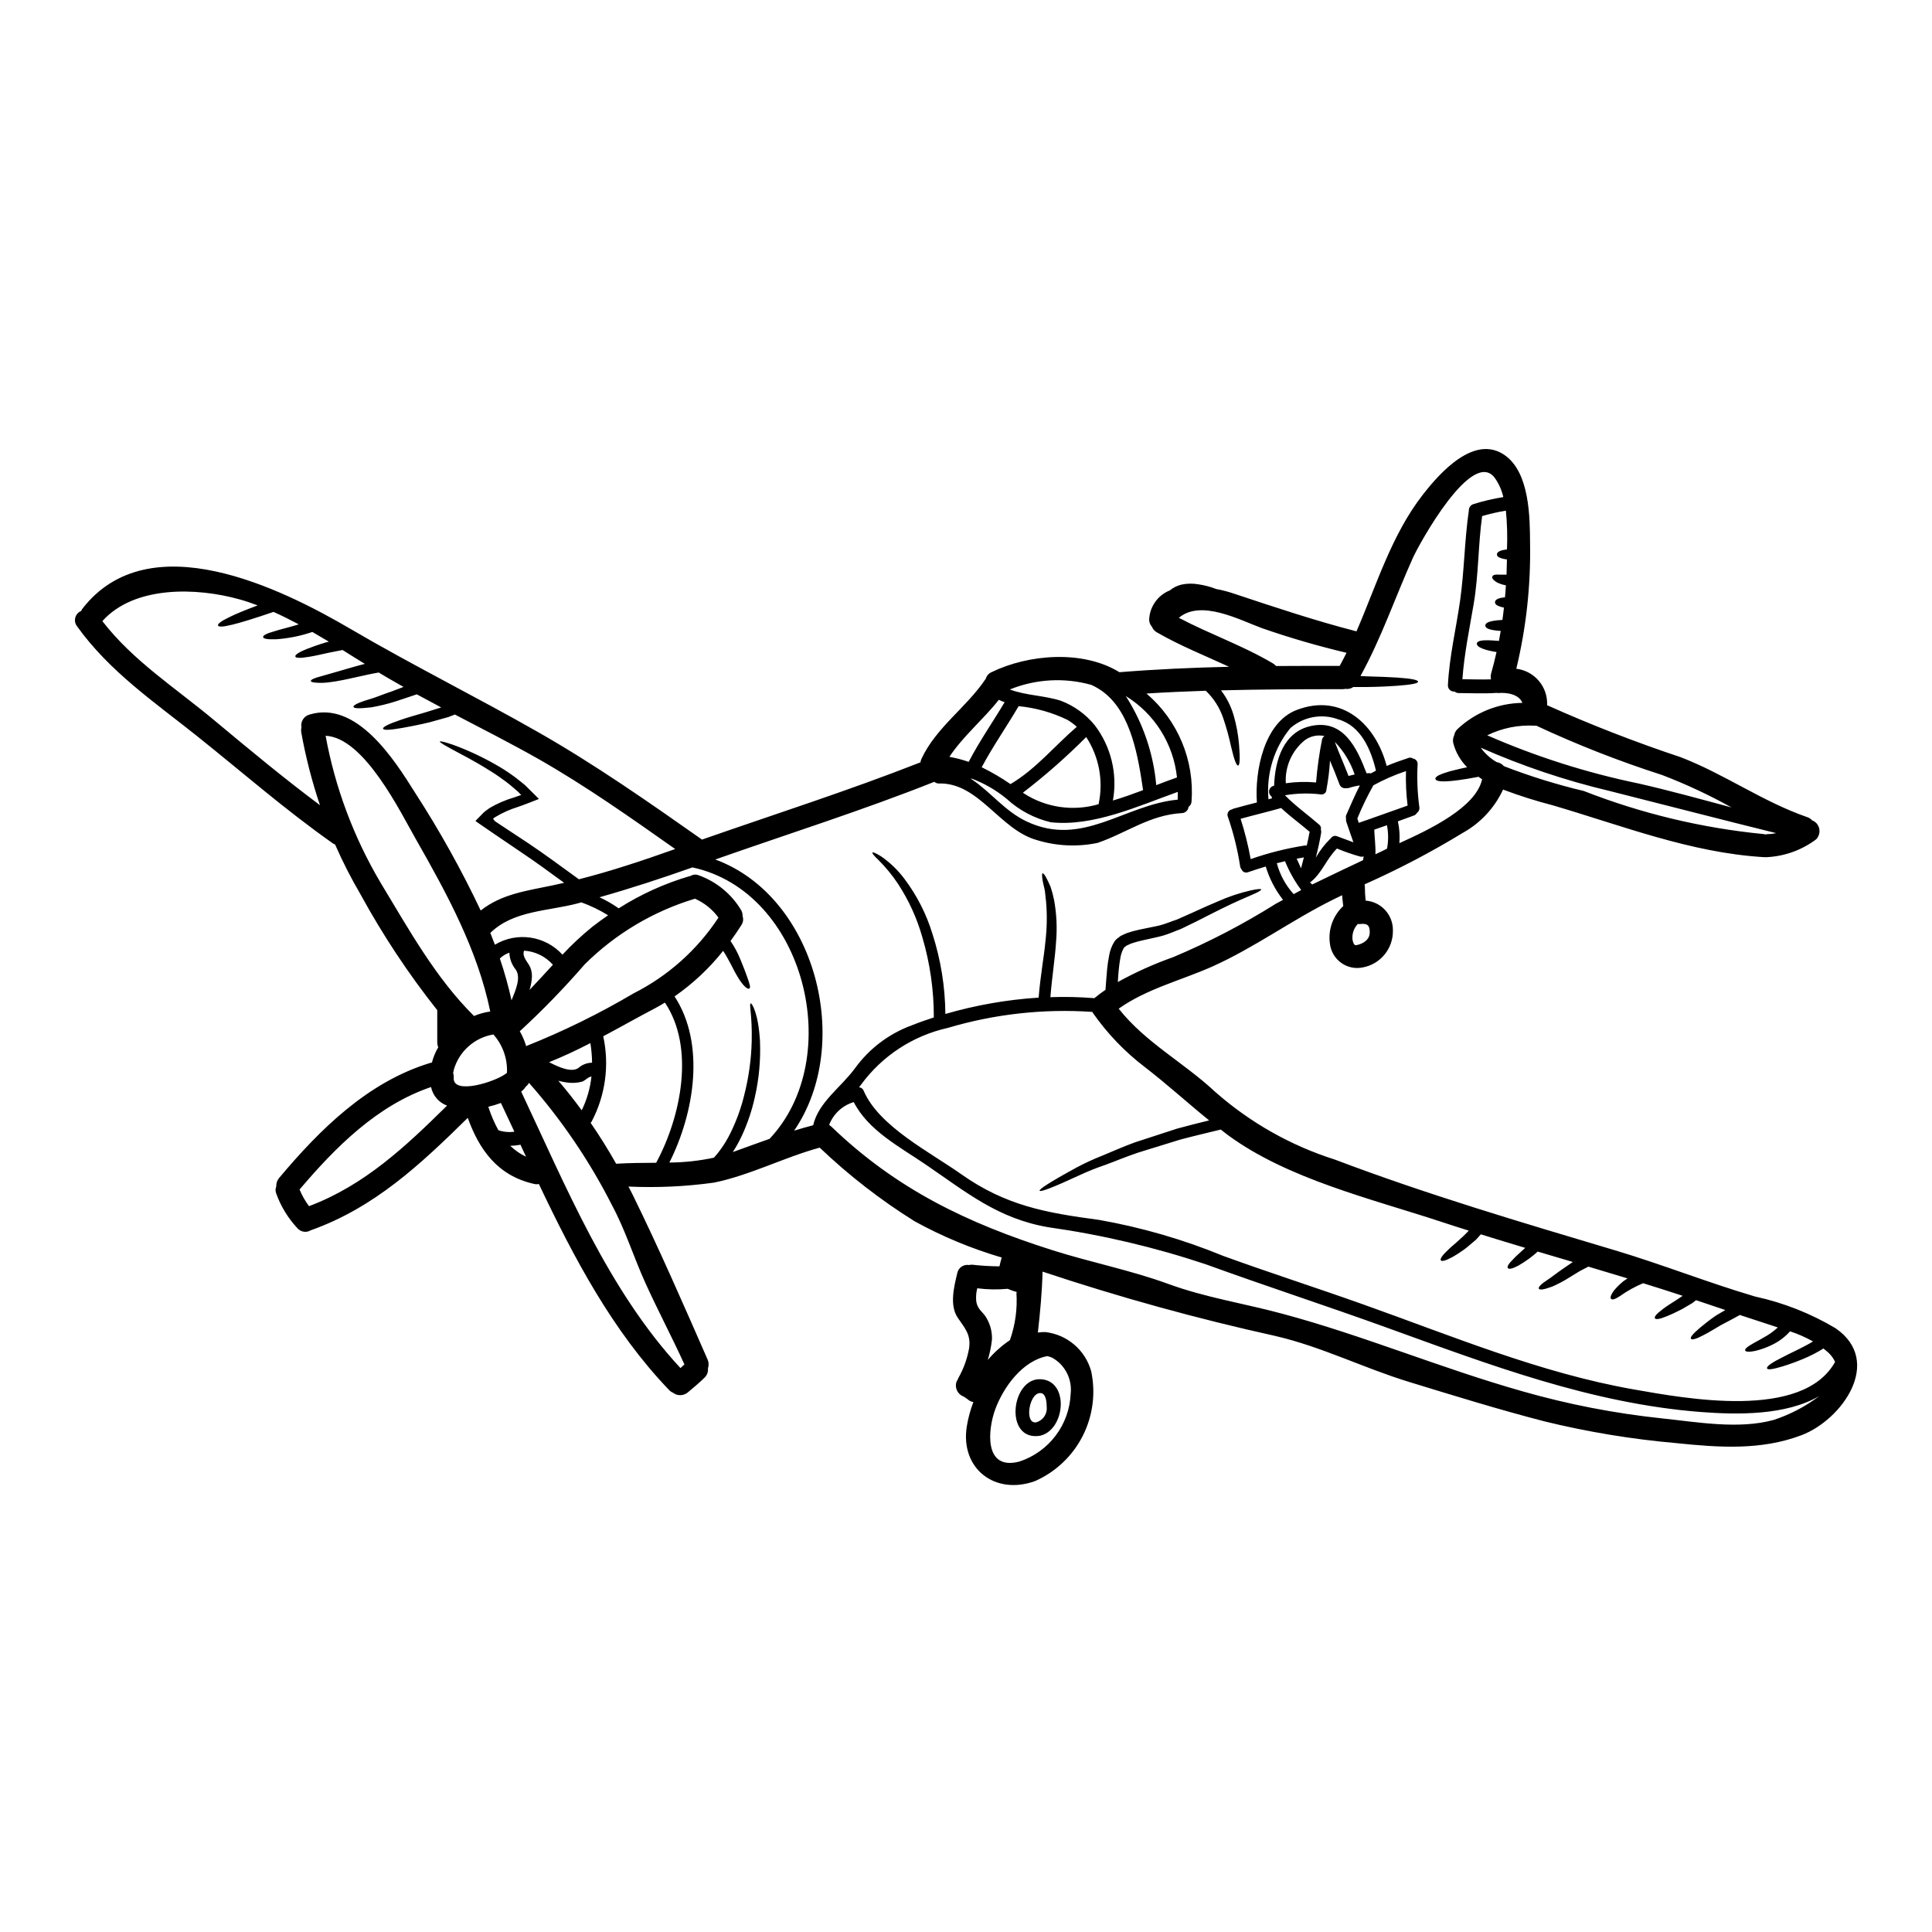 <?xml version="1.0" encoding="UTF-8"?>
<!-- Uploaded to: ICON Repo, www.iconrepo.com, Generator: ICON Repo Mixer Tools -->
<svg fill="#000000" width="800px" height="800px" version="1.1" viewBox="144 144 512 512" xmlns="http://www.w3.org/2000/svg">
 <g>
  <path d="m502.73 394.06c0.223 0.27 0.328 0.535 0.84 0.395 1.762-0.395 3.426-1.414 3.426-3.406 0.023-1.848-0.676-2.398-2.562-2.172-0.199 0.023-0.398 0.016-0.594-0.02-0.934 0.977-1.449 2.277-1.438 3.629-0.012 0.355 0.039 0.707 0.145 1.047 0.043 0.137 0.23 0.527 0.184 0.527zm-89.105 92.391c-0.883-0.238-1.746-0.539-2.586-0.902-2.684 0.25-5.387 0.203-8.059-0.141-0.27 1.059-0.367 2.152-0.285 3.238 0.266 2.481 1.848 2.934 2.805 4.758 0.98 1.707 1.457 3.656 1.379 5.621-0.199 1.824-0.574 3.621-1.109 5.375 1.711-2.008 3.684-3.773 5.863-5.25 1.438-4.051 2.023-8.352 1.723-12.637 0.066-0.039 0.227-0.039 0.27-0.062zm216.92 9.621c12.57 8.758 1.621 24.203-9.168 28.285-10.707 4.059-21.898 3.238-33.121 2.09v-0.004c-11.777-1.027-23.461-2.953-34.945-5.762-12.059-3.117-24.121-6.848-36.035-10.5-11.836-3.629-23.055-9.289-35.152-12.098l0.004-0.004c-20.898-4.613-41.535-10.316-61.836-17.086-0.141 5.394-0.633 10.77-1.25 16.137l-0.004 0.004c0.656-0.086 1.312-0.125 1.969-0.125 5.793 0.652 10.609 4.758 12.164 10.375 1.242 5.82 0.445 11.891-2.258 17.188-2.703 5.301-7.148 9.508-12.59 11.918-10.605 3.879-19.918-3.281-18.105-14.52 0.363-2.195 0.945-4.344 1.742-6.422-0.387-0.047-0.758-0.184-1.086-0.391-0.289-0.227-0.574-0.434-0.883-0.656 0.02 0-0.883-0.492-0.434-0.328h0.004c-1.609-0.484-2.559-2.144-2.152-3.777 0.09-0.281 0.223-0.547 0.391-0.785 0.051-0.156 0.113-0.309 0.188-0.453 1.379-2.434 2.336-5.082 2.828-7.832 0.535-3.672-1.129-5.332-2.996-8.102-2.254-3.301-0.984-8.246-0.141-11.809 0.281-1.461 1.684-2.426 3.148-2.172 0.27-0.066 0.547-0.094 0.824-0.082 2.394 0.273 4.805 0.418 7.219 0.434 0.16-0.789 0.371-1.574 0.594-2.34-8.016-2.352-15.754-5.57-23.074-9.598-9.031-5.637-17.461-12.176-25.16-19.523-9.445 2.582-18.418 7.301-27.996 9.27h-0.004c-7.512 1.043-15.102 1.395-22.68 1.047 0.328 0.652 0.695 1.312 1.004 1.949 7.055 14.336 13.535 29.227 19.957 43.867v-0.004c0.336 0.746 0.371 1.594 0.102 2.363 0.098 0.887-0.215 1.77-0.84 2.402-1.375 1.375-2.871 2.606-4.348 3.852h-0.004c-1.141 1.07-2.891 1.148-4.121 0.184-0.387-0.168-0.73-0.418-1.016-0.73-14.93-15.566-25.164-34.949-34.477-54.555h0.004c-0.445 0.09-0.898 0.078-1.336-0.039-9.578-2.176-14.457-9.004-17.512-17.496-12.492 12.285-24.695 23.789-41.617 29.801 0 0-0.039 0-0.039 0.02-1.137 0.672-2.594 0.441-3.465-0.551-2.508-2.676-4.438-5.84-5.668-9.297-0.215-0.586-0.199-1.227 0.043-1.801-0.047-0.809 0.215-1.602 0.734-2.219 10.852-12.941 23.547-25.492 40.078-30.516 0.141-0.039 0.285-0.066 0.43-0.082 0.363-1.426 0.93-2.793 1.68-4.062-0.176-0.43-0.266-0.887-0.266-1.352v-8.219-0.246-0.004c-7.629-9.633-14.43-19.895-20.324-30.68-2.504-4.273-4.758-8.691-6.746-13.227-0.23-0.094-0.449-0.211-0.656-0.348-12.594-8.879-23.789-18.684-35.816-28.301-11.414-9.109-23.316-17.168-31.93-29.207-0.5-0.648-0.664-1.492-0.449-2.285 0.215-0.789 0.785-1.434 1.543-1.742 0.113-0.258 0.258-0.496 0.426-0.719 17.637-22.52 52.398-5.414 71.043 5.512 16.348 9.578 33.266 17.965 49.695 27.336 14.957 8.512 29.285 18.543 43.375 28.445 19.316-6.746 38.863-12.988 57.895-20.469 0.039-0.34 0.137-0.676 0.289-0.984 3.914-8.328 11.875-13.539 16.906-21.016 0.039-0.059 0.082-0.102 0.121-0.16v-0.004c0.219-0.766 0.766-1.398 1.496-1.723 9.84-4.797 24.242-5.949 33.922 0 9.723-0.789 19.359-1.211 29.043-1.438-6.418-2.973-12.988-5.578-19.137-9.129h-0.004c-0.586-0.328-1.039-0.848-1.289-1.473-0.488-0.531-0.754-1.23-0.738-1.949 0.156-3.418 2.301-6.426 5.477-7.691 0.902-0.742 1.961-1.266 3.094-1.535 1.457-0.312 2.965-0.34 4.434-0.082 1.629 0.23 3.227 0.652 4.758 1.25 1.621 0.297 3.219 0.715 4.777 1.25 10.746 3.57 21.406 7.141 32.402 9.969 5.352-12.348 9.293-25.586 17.578-36.211 4.449-5.723 13.777-16.305 21.902-10.336 6.394 4.695 6.481 16.262 6.519 23.297 0.195 11.164-1.031 22.309-3.648 33.164 4.832 0.578 8.398 4.797 8.164 9.66 11.559 5.18 23.375 9.777 35.395 13.777 11.586 4.453 21.762 11.809 33.512 15.875v-0.004c0.508 0.16 0.965 0.461 1.316 0.863 0.406 0.156 0.773 0.391 1.086 0.695 1.176 1.203 1.176 3.129 0 4.332-3.75 2.82-8.258 4.465-12.941 4.723-0.234 0.023-0.465 0.023-0.699 0-0.109 0.012-0.219 0.012-0.328 0-19.336-1.18-37.391-8.324-55.801-13.719-4.477-1.156-8.887-2.551-13.211-4.184-2.262 4.879-6.019 8.906-10.727 11.504-8.355 5.094-17.035 9.641-25.977 13.617 0.051 0.242 0.078 0.492 0.082 0.738 0.004 1.195 0.074 2.387 0.207 3.57 4.133 0.309 7.301 3.793 7.219 7.934 0.086 4.754-3.266 8.879-7.938 9.762-2.004 0.43-4.102-0.008-5.766-1.207-1.668-1.195-2.75-3.039-2.988-5.078-0.523-3.703 0.801-7.426 3.543-9.969-0.141-0.922-0.242-1.969-0.309-2.871-0.695 0.348-1.418 0.676-2.113 1.023-11.117 5.477-21.102 12.879-32.402 17.926-8.246 3.652-17.289 5.863-24.695 11.117 7.16 9.055 17.266 14.258 25.637 22.109l0.004-0.004c9.203 8.098 19.988 14.195 31.676 17.898 24.34 9.23 49.277 16.59 74.219 24.039 12.512 3.731 24.695 8.594 37.184 12.262v-0.004c7.531 1.645 14.75 4.496 21.367 8.453zm-0.223 8.84h-0.004c-0.453-0.977-1.102-1.848-1.902-2.562-0.395-0.352-0.789-0.676-1.18-0.984h-0.004c-1.684 1.051-3.453 1.961-5.289 2.727-2.297 0.961-4.121 1.574-5.512 2.008-2.805 0.844-3.938 0.945-4.141 0.555s0.695-1.211 3.301-2.562c1.289-0.699 3.016-1.52 5.168-2.586 1.125-0.574 2.398-1.207 3.711-2.012h0.004c-1.938-1.09-3.981-1.988-6.094-2.684-1.273 1.434-2.812 2.609-4.527 3.465-1.336 0.68-2.738 1.215-4.188 1.602-2.152 0.531-3.055 0.371-3.18 0s0.535-1.008 2.383-2.012c0.922-0.512 2.133-1.148 3.59-2.031 0.953-0.605 1.852-1.289 2.684-2.051-3.363-1.086-6.727-2.191-10.066-3.301-1.867 1.027-3.488 1.91-4.902 2.625-1.867 1.086-3.277 1.969-4.43 2.562-2.297 1.23-3.34 1.48-3.609 1.129-0.27-0.352 0.328-1.18 2.363-2.914 1.027-0.844 2.383-1.969 4.203-3.219 0.758-0.453 1.602-0.965 2.523-1.496-2.582-0.863-5.168-1.742-7.75-2.606l-1.027 0.789c-1.004 0.574-1.906 1.105-2.727 1.598-1.66 0.863-2.973 1.457-4 1.871-2.012 0.82-2.934 0.902-3.148 0.531-0.215-0.371 0.328-1.105 2.109-2.441 1.129-0.926 2.996-1.949 5.25-3.508-3.488-1.148-6.969-2.254-10.477-3.34l-0.004-0.004c-2.172 0.91-4.238 2.059-6.156 3.426-1.332 0.883-2.051 1.023-2.34 0.734-0.289-0.289-0.141-1.004 0.863-2.34v0.004c0.73-0.863 1.543-1.652 2.422-2.363 0.332-0.246 0.676-0.492 1.066-0.738-3.465-1.043-6.91-2.09-10.375-3.117-0.824 0.434-1.602 0.844-2.316 1.211-1.047 0.656-2.012 1.227-2.875 1.762v0.004c-1.402 0.879-2.871 1.656-4.391 2.316-2.398 0.883-3.383 0.941-3.543 0.531-0.16-0.41 0.531-1.18 2.481-2.441 0.984-0.633 2.215-1.66 3.879-2.789 0.789-0.551 1.703-1.145 2.664-1.824l-9.309-2.754c-1.582 1.43-3.316 2.68-5.168 3.734-1.703 0.883-2.504 0.984-2.754 0.633-0.25-0.352 0.121-1.086 1.457-2.398 0.715-0.789 1.801-1.703 3.148-2.957-3.918-1.18-7.871-2.363-11.773-3.59-0.473 0.555-0.926 1.066-1.375 1.52-0.902 0.758-1.703 1.438-2.441 2.051v0.004c-1.176 0.891-2.41 1.707-3.691 2.441-1.93 1.047-2.828 1.207-3.078 0.883-0.246-0.328 0.184-1.148 1.785-2.644 1.18-1.23 3.277-2.727 5.617-5.231-2.543-0.789-5.066-1.598-7.609-2.441-18.27-6.008-40.422-11.281-56.152-22.828-0.676-0.492-1.316-1.027-1.969-1.52-3.856 0.945-7.445 1.781-10.75 2.668-4.082 1.246-7.769 2.398-11.094 3.426-3.297 1.105-6.133 2.312-8.715 3.258h0.004c-2.277 0.77-4.508 1.66-6.691 2.668-7.508 3.484-10.52 4.57-10.746 4.203-0.223-0.367 2.441-2.152 9.84-6.195 2.152-1.145 4.363-2.164 6.625-3.055 2.582-1.047 5.438-2.363 8.758-3.57 3.363-1.086 7.086-2.316 11.199-3.648 2.644-0.738 5.512-1.438 8.488-2.176-5.66-4.594-11.137-9.578-16.902-14.027h0.004c-5.391-4.086-10.102-8.992-13.965-14.539-0.031-0.062-0.051-0.121-0.066-0.188-12.934-0.887-25.922 0.555-38.348 4.246-9.242 2.066-17.418 7.426-23 15.078-0.164 0.227-0.328 0.434-0.512 0.656 0.57 0.031 1.062 0.406 1.25 0.945 4.059 9.445 17.594 16.238 25.879 22.109 11.773 8.305 22.414 10.215 36.445 12.078 11.297 1.988 22.348 5.195 32.961 9.555 12.242 4.449 24.652 8.426 36.934 12.797 23.617 8.387 47.066 18.23 71.863 22.582 13.719 2.402 44.73 8.23 53.34-7.297zm-16.242 15.383-0.004-0.004c4.344-1.438 8.426-3.578 12.078-6.336-8.879 5.188-21.738 4.984-31.398 4.242-29.039-2.234-56.094-12.547-83.223-22.352-15.918-5.762-32.016-10.992-47.93-16.773h0.004c-13.598-4.543-27.582-7.836-41.777-9.84-13.383-2.297-21.648-9.211-32.566-16.652-6.75-4.613-15.156-8.961-19.012-16.512v-0.004c-2.996 0.895-5.406 3.133-6.523 6.055 0.219 0.137 0.426 0.293 0.617 0.469 17.227 16.574 36.035 25.586 58.57 32.73 10.133 3.219 20.734 5.293 30.699 8.941 10.027 3.652 19.918 5.117 30.129 7.871 21.535 5.762 42.266 14.52 63.762 20.59l0.004 0.004c12.074 3.449 24.426 5.844 36.918 7.16 9.387 0.984 20.34 2.969 29.648 0.406zm-1.598-155.25h-0.004c0.738-0.004 1.477-0.09 2.195-0.266-14.359-3.543-29.492-7.477-44.18-11.18l0.004 0.004c-11.691-2.773-23.098-6.609-34.086-11.465 1.121 1.559 2.562 2.863 4.227 3.832 0.742 0.109 1.422 0.488 1.906 1.066 6.902 2.676 13.98 4.875 21.188 6.586 15.273 5.977 31.301 9.82 47.625 11.414 0.184 0.023 0.367 0.055 0.551 0.102 0.188-0.043 0.379-0.074 0.57-0.094zm-9.641-7.086h-0.004c-5.906-3.285-12.039-6.152-18.352-8.57-11.387-3.656-22.535-8.027-33.371-13.09-0.086 0.031-0.176 0.039-0.266 0.023-4.387-0.277-8.773 0.602-12.715 2.543 12.902 5.648 26.355 9.93 40.148 12.777 8.254 1.879 16.391 4.133 24.555 6.328zm-59.473-68.355h-0.004c0.145-3.43 0.047-6.863-0.285-10.277-2.129 0.355-4.231 0.836-6.301 1.438-1.066 7.734-0.926 15.566-2.234 23.277-1.129 6.644-2.504 13.211-2.996 19.957 2.543 0.02 5.066 0.121 7.59 0.039-0.129-0.527-0.113-1.078 0.039-1.602 0.535-1.867 0.984-3.731 1.418-5.641-0.555-0.082-1.066-0.164-1.496-0.27v0.004c-0.773-0.148-1.527-0.367-2.262-0.652-1.105-0.453-1.496-0.906-1.457-1.336 0.039-0.43 0.555-0.738 1.766-0.844l0.004 0.004c0.789-0.043 1.574-0.035 2.363 0.023 0.512 0.02 1.086 0.059 1.719 0.121 0.164-0.883 0.332-1.762 0.473-2.644-3.301-0.203-4.082-0.789-4.082-1.438 0-0.648 0.844-1.289 4.535-1.477 0.141-1.086 0.289-2.176 0.395-3.262-0.402-0.078-0.797-0.188-1.184-0.328-0.863-0.289-1.18-0.676-1.18-1.086s0.328-0.824 1.227-1.086c0.469-0.113 0.941-0.188 1.418-0.23 0.102-1.043 0.184-2.109 0.242-3.176h0.004c-0.797-0.137-1.57-0.383-2.297-0.738-1.211-0.715-1.477-1.23-1.289-1.621 0.184-0.391 0.754-0.57 1.824-0.469h1.93c0.039-1.336 0.082-2.688 0.102-4.043h-0.004c-0.438-0.035-0.871-0.117-1.289-0.242-0.984-0.27-1.355-0.637-1.355-1.066s0.371-0.824 1.336-1.109v-0.004c0.438-0.094 0.883-0.164 1.328-0.211zm4.078 40.648c-0.961-2.34-4.203-2.785-6.438-2.582h-0.004c-0.125 0.004-0.25-0.012-0.367-0.043-3.344 0.227-6.691 0.062-10.051 0.043h-0.004c-0.402 0-0.793-0.137-1.105-0.395-0.48 0.039-0.957-0.137-1.297-0.48-0.34-0.344-0.512-0.82-0.465-1.305 0.395-7.609 2.172-14.891 3.238-22.414 1.109-7.871 1.148-15.832 2.297-23.707v-0.043h0.004c-0.031-0.805 0.492-1.527 1.27-1.742 2.574-0.809 5.207-1.426 7.871-1.848-0.41-1.801-1.164-3.504-2.215-5.023-5.949-8.184-19.938 17.145-21.738 21.102-4.695 10.441-8.367 21.309-13.906 31.34 0.555 0.02 1.129 0.043 1.641 0.082 3.387 0.102 6.031 0.184 8.062 0.328 4.019 0.27 5.559 0.656 5.559 1.09s-1.539 0.789-5.578 1.086c-2.012 0.141-4.656 0.289-8.062 0.328h-3.508c-0.605 0.426-1.355 0.602-2.094 0.488-0.25 0.051-0.5 0.078-0.754 0.086-10.91 0-21.578 0.039-32.219 0.309l-0.004-0.004c1.5 1.961 2.625 4.176 3.324 6.543 0.754 2.566 1.238 5.203 1.457 7.871 0.328 3.938 0.164 5.438-0.246 5.512-0.414 0.074-1.023-1.355-1.906-5.172-0.531-2.469-1.203-4.906-2.012-7.297-0.926-2.797-2.523-5.32-4.656-7.348-5.227 0.184-10.457 0.395-15.707 0.738l-0.004 0.004c8.328 7.094 12.766 17.742 11.938 28.648-0.031 0.559-0.324 1.066-0.785 1.375-0.09 0.91-0.832 1.617-1.746 1.66-8.555 0.473-14.621 5.231-22.355 7.894-5.391 1.121-10.98 0.852-16.238-0.785-9.766-2.809-15.301-15.262-25.844-14.957-0.438 0.008-0.859-0.152-1.184-0.449-19.074 7.59-38.699 13.777-58.059 20.59 26.621 9.781 36.691 48.805 20.898 71.863 1.66-0.516 3.34-0.984 5.043-1.438 1.418-6.152 7.477-10.113 11.141-15.176 3.766-5.168 8.984-9.102 14.992-11.301 1.887-0.758 3.852-1.438 5.844-2.09 0.016-7.215-1.012-14.391-3.059-21.309-1.41-4.965-3.559-9.688-6.375-14.008-1.516-2.301-3.262-4.438-5.211-6.379-1.246-1.18-1.742-1.805-1.617-1.992 0.125-0.184 0.84 0.102 2.363 1.047h-0.004c2.391 1.664 4.488 3.707 6.215 6.051 3.258 4.356 5.734 9.238 7.32 14.438 2.215 6.863 3.367 14.02 3.426 21.227 8.055-2.34 16.344-3.793 24.715-4.328 0.492-5.992 1.438-10.871 1.801-14.91 0.418-3.519 0.473-7.074 0.168-10.605-0.203-1.316-0.203-2.465-0.43-3.367-0.223-0.902-0.395-1.641-0.492-2.234-0.184-1.18-0.164-1.742 0-1.824 0.164-0.078 0.555 0.328 1.105 1.414 0.289 0.555 0.637 1.27 1.027 2.195v0.004c0.383 1.141 0.691 2.305 0.922 3.484 0.672 3.68 0.844 7.434 0.512 11.156-0.242 4.121-1.043 8.961-1.496 14.562v0.004c3.887-0.137 7.773-0.047 11.648 0.266 0.965-0.789 1.945-1.527 2.953-2.215 0.164-1.781 0.246-3.648 0.43-5.41v-0.004c0.117-1.223 0.297-2.445 0.535-3.652 0.215-1.316 0.691-2.578 1.395-3.711 0.207-0.324 0.477-0.609 0.785-0.84 0.289-0.227 0.598-0.453 0.906-0.676 0.551-0.27 1.125-0.535 1.68-0.758 1.023-0.348 2.062-0.637 3.117-0.863 1.988-0.453 3.879-0.758 5.512-1.148 1.52-0.395 3.18-1.105 4.617-1.574 1.434-0.637 2.785-1.23 4.059-1.805 2.566-1.18 4.82-2.191 6.809-3.012v-0.004c2.785-1.238 5.688-2.207 8.66-2.891 1.871-0.395 2.688-0.453 2.754-0.246 0.066 0.203-0.656 0.656-2.383 1.398-1.723 0.738-4.367 1.867-8.164 3.731-1.887 0.922-4.059 2.051-6.562 3.32-1.289 0.637-2.664 1.289-4.144 2.012-1.574 0.574-2.992 1.27-4.922 1.824-1.848 0.492-3.691 0.824-5.559 1.27h0.008c-0.934 0.211-1.852 0.473-2.758 0.785-0.395 0.184-0.789 0.367-1.207 0.551-0.203 0.246-0.613 0.352-0.715 0.637-0.457 0.809-0.762 1.691-0.906 2.606-0.203 1.023-0.328 2.152-0.449 3.34-0.102 0.984-0.164 2.012-0.227 3.055l-0.004 0.004c4.707-2.606 9.617-4.812 14.688-6.602 9.41-3.961 18.488-8.68 27.133-14.109 0.652-0.371 1.312-0.695 1.969-1.066-2.062-2.637-3.617-5.637-4.586-8.84-1.574 0.473-3.148 0.984-4.723 1.52-0.328 0.121-0.695 0.109-1.016-0.039-0.32-0.148-0.566-0.418-0.688-0.75-0.203-0.238-0.332-0.531-0.367-0.844-0.691-4.484-1.793-8.898-3.281-13.184-0.125-0.395-0.074-0.824 0.145-1.176 0.215-0.348 0.578-0.59 0.984-0.652 0.102-0.07 0.211-0.133 0.328-0.184 2.09-0.594 4.184-1.125 6.273-1.66-0.594-8.242 1.848-21.227 10.582-24.527 11.957-4.551 20.941 3.856 23.809 14.852 1.871-0.789 3.793-1.477 5.742-2.113l0.004-0.004c0.414-0.164 0.891-0.102 1.25 0.164 0.711 0.102 1.23 0.719 1.211 1.438-0.211 3.797-0.059 7.609 0.449 11.379 0.113 0.605-0.133 1.219-0.633 1.574-0.172 0.332-0.469 0.582-0.824 0.695l-4.223 1.539c0.418 1.898 0.551 3.848 0.395 5.785 8.102-3.672 20.281-9.473 21.922-16.926-0.371-0.242-0.715-0.492-1.066-0.734v0.102c-2.133 0.395-3.918 0.695-5.371 0.883v-0.004c-1.121 0.16-2.254 0.266-3.387 0.309-1.719 0.039-2.441-0.223-2.543-0.637-0.102-0.414 0.453-0.902 2.113-1.496h0.004c1.098-0.391 2.227-0.711 3.367-0.957 0.844-0.223 1.828-0.43 2.914-0.656-1.746-1.746-3.004-3.918-3.648-6.301-0.191-0.703-0.117-1.457 0.203-2.113 0.105-0.625 0.398-1.203 0.84-1.66 4.668-4.41 10.82-6.902 17.242-6.988zm-30.418 27.238c-0.375-3.031-0.52-6.09-0.43-9.145-2.984 0.996-5.875 2.258-8.633 3.769-1.602 2.832-3.019 5.766-4.246 8.781v0.039c0.121 0.371 0.242 0.738 0.371 1.129l1.906-0.676c0.043 0 0.062-0.023 0.102-0.023 3.672-1.285 7.281-2.594 10.93-3.875zm-5.453 11.414c0.391-2.051 0.383-4.164-0.02-6.215-1.129 0.395-2.254 0.789-3.363 1.18 0.078 2.195 0.395 4.367 0.309 6.523 0.574-0.289 1.145-0.551 1.719-0.82 0.414-0.199 0.883-0.426 1.355-0.668zm-4.266-19.957c0.453-0.242 0.887-0.492 1.336-0.715-1.312-5.512-3.938-11.875-10.008-13.598h-0.004c-4.332-1.602-9.191-0.711-12.676 2.32-4.324 5.289-6.406 12.062-5.801 18.867 0.328-0.082 0.633-0.164 0.965-0.27v0.004c-0.086-0.156-0.141-0.32-0.168-0.492-0.516-0.379-0.754-1.031-0.602-1.648 0.152-0.621 0.668-1.09 1.301-1.184 0.223-6.691 2.441-14.297 9.84-15.855 8.555-1.801 12.117 5.863 14.66 12.551 0.289-0.02 0.574-0.039 0.863-0.039v0.004c0.098 0.012 0.195 0.039 0.289 0.074zm-2.09 22.992c0.062-0.328 0.121-0.656 0.164-0.984-0.273 0.094-0.562 0.117-0.844 0.066-2.121-0.586-4.203-1.305-6.234-2.156-2.688 2.625-3.918 6.394-6.867 8.797-0.09 0.062-0.188 0.109-0.289 0.145 0.188 0.207 0.387 0.406 0.594 0.594 4.449-2.176 8.965-4.312 13.473-6.445zm-0.844-19.789c-0.977 0.129-1.938 0.348-2.871 0.656-0.23 0.082-0.477 0.102-0.715 0.059-0.77 0.164-1.539-0.266-1.809-1.004-0.789-2.133-1.641-4.203-2.523-6.297-0.141 2.543-0.449 5.07-0.918 7.57 0 0-0.023 0-0.023 0.043 0.023 0.383-0.125 0.758-0.41 1.023-0.281 0.262-0.668 0.379-1.047 0.328-3.172-0.387-6.383-0.309-9.535 0.227 2.785 2.852 6.07 5.168 9.086 7.793 0.387 0.316 0.555 0.828 0.43 1.312 0.102 0.262 0.129 0.543 0.082 0.82-0.371 2.234-0.863 4.43-1.414 6.602 1.039-1.848 2.336-3.539 3.856-5.023 0.043-0.043 0.082-0.043 0.121-0.082 0.32-0.57 1.012-0.812 1.621-0.574 1.477 0.512 2.914 1.109 4.367 1.621-0.656-1.805-1.27-3.652-1.91-5.512l0.004 0.004c-0.078-0.246-0.09-0.508-0.039-0.758-0.105-0.352-0.078-0.734 0.082-1.066 1.168-2.559 2.234-5.223 3.566-7.727zm-2.992-2.504c0.531-0.16 1.07-0.293 1.617-0.395-1.094-3.238-2.894-6.199-5.269-8.656 1.148 3.039 2.484 6.031 3.652 9.066zm-2.34-29.203c0.613-1.148 1.227-2.297 1.801-3.449l0.004 0.004c-7.57-1.793-15.047-3.969-22.398-6.523-5.969-2.191-16.18-7.691-22.043-2.754 8.184 4.328 16.98 7.363 24.957 12.098h0.004c0.297 0.184 0.562 0.41 0.789 0.68 5.621-0.035 11.203-0.035 16.887-0.035zm-4.676 19.441c0.105-0.34 0.328-0.633 0.637-0.816-1.812-0.41-3.711-0.012-5.211 1.086-3.426 2.766-5.305 7.016-5.043 11.414 2.652-0.387 5.344-0.453 8.016-0.207 0.316-3.848 0.852-7.672 1.602-11.461zm-4.062 28.195c0.289-1.207 0.531-2.418 0.758-3.648-2.504-2.133-5.168-4.082-7.551-6.297-3.566 1.008-7.176 1.867-10.746 2.856l0.004-0.004c1.125 3.5 2.016 7.066 2.668 10.684 4.668-1.633 9.473-2.84 14.355-3.609 0.172-0.016 0.344-0.008 0.512 0.02zm-1.52 6.031c0.27-0.965 0.516-1.926 0.758-2.891-0.633 0.102-1.27 0.203-1.906 0.328 0.371 0.84 0.762 1.688 1.148 2.562zm-1.969 6.852c0.676-0.371 1.336-0.738 2.012-1.09h0.004c-1.75-2.359-3.191-4.926-4.289-7.648-0.715 0.184-1.457 0.352-2.172 0.531 0.809 3.055 2.34 5.867 4.469 8.207zm-30.719-25.047c0.039-0.676 0.02-1.375 0.02-2.051-10.559 3.754-22.332 9.25-33.652 8.043-4.336-1.031-8.34-3.148-11.629-6.152-2.816-2.344-6.012-4.188-9.449-5.457v0.16c0 0.062 0.289 0.125 0.289 0.184 4.797 3.199 8.695 8.387 14.438 11.074 14.758 6.938 25.855-4.465 39.984-5.801zm-0.184-5.863c-0.926-8.918-5.941-16.898-13.574-21.598 4.562 7.106 7.332 15.207 8.078 23.617 1.887-0.727 3.731-1.426 5.496-2.039zm-8.98 3.367c-1.27-8.555-3.059-20.18-10.316-25.863l-0.004-0.004c-1.047-0.816-2.188-1.508-3.402-2.051-7.137-2-14.73-1.57-21.598 1.215 4.305 1.617 9.109 1.574 13.535 2.992 3.512 1.344 6.606 3.586 8.984 6.5 4.32 5.68 6.059 12.91 4.801 19.938 2.703-0.801 5.371-1.766 7.996-2.75zm-11.773 3.566v-0.004c1.285-6.09 0.098-12.441-3.305-17.656-5.262 5.277-10.863 10.203-16.773 14.746 0.086 0.078 0.184 0.148 0.285 0.207 5.875 3.777 13.098 4.809 19.793 2.832 0-0.066-0.02-0.105 0-0.148zm-5.785-20.363-0.004-0.004c-0.754-0.68-1.57-1.289-2.438-1.824-4.078-1.984-8.477-3.219-12.988-3.652-3.18 5.438-6.828 10.629-9.781 16.18v0.004c2.648 1.301 5.199 2.793 7.625 4.469 6.734-3.977 11.699-10.148 17.582-15.195zm-1.641 176.73c0.438-3.856-1.465-7.602-4.84-9.516-0.43-0.199-0.875-0.348-1.336-0.453-6.543 1.211-11.605 8.145-13.801 14.07-1.992 5.391-3.098 16.387 6.418 13.863h0.004c3.816-1.262 7.16-3.656 9.582-6.867 2.422-3.211 3.809-7.082 3.973-11.098zm-17.5-183.26c-0.523-0.184-1.035-0.398-1.539-0.637-4.121 5.231-9.445 9.602-13.102 15.113 1.738 0.305 3.449 0.754 5.117 1.336 2.832-5.457 6.375-10.52 9.523-15.812zm-62.305 115.72c20.32-21.492 9.328-65.566-20.43-71.941-8.164 2.891-16.328 5.559-24.633 7.914h0.008c1.781 0.82 3.481 1.805 5.082 2.934 5.828-3.707 12.145-6.578 18.77-8.527 0.07-0.02 0.148-0.027 0.223-0.027 0.648-0.418 1.457-0.5 2.172-0.223 4.758 1.699 8.77 5.008 11.344 9.352 0.23 0.457 0.344 0.965 0.328 1.477 0.273 0.809 0.152 1.695-0.328 2.402-0.902 1.438-1.867 2.828-2.875 4.203h0.004c1.051 1.531 1.93 3.176 2.625 4.898 0.789 1.867 1.297 3.301 1.703 4.387 0.789 2.176 1.047 3.059 0.656 3.32-0.312 0.227-1.23-0.266-2.606-2.312v0.004c-0.844-1.352-1.617-2.75-2.316-4.184-0.574-1.066-1.207-2.277-2.012-3.508-3.68 4.633-8.02 8.703-12.879 12.078 8.184 12.508 5.312 30.762-1.375 44.031 3.973-0.031 7.926-0.465 11.809-1.293 1.914-2.152 3.496-4.578 4.695-7.195 1.441-3.023 2.562-6.191 3.348-9.445 1.184-4.644 1.844-9.406 1.969-14.195 0.16-7.219-0.789-9.906-0.246-10.047 0.246-0.121 2.012 2.461 2.441 10.027h-0.004c0.207 5.004-0.258 10.012-1.375 14.891-0.766 3.461-1.898 6.828-3.383 10.051-0.711 1.527-1.527 3.008-2.441 4.426 3.231-1.168 6.473-2.356 9.734-3.508zm-13.535-58.648 0.004 0.004c-1.605-2.18-3.746-3.902-6.215-5.004-11.031 3.312-21.078 9.293-29.246 17.414-5.391 6.223-11.129 12.137-17.188 17.711 0.715 1.238 1.281 2.562 1.68 3.938 9.82-3.91 19.324-8.574 28.426-13.949 9.145-4.613 16.922-11.547 22.547-20.109zm-10.066 119.39c0.352-0.309 0.695-0.637 1.047-0.965-3.34-7.363-7.137-14.48-10.457-21.84-3.016-6.691-5.231-13.824-8.699-20.281v-0.004c-5.941-11.723-13.348-22.648-22.043-32.504-0.199 0.395-0.484 0.738-0.84 1-0.078 0.121-0.16 0.246-0.266 0.395-0.293 0.336-0.609 0.652-0.945 0.945 11.891 25.223 23.09 52.641 42.203 73.254zm-6.438-54.41c6.644-12.324 10.297-30.555 2.316-42.449-0.844 0.512-1.66 1.004-2.523 1.453-4.594 2.402-9.168 5.008-13.824 7.477h0.004c1.676 7.676 0.578 15.699-3.098 22.645-0.07 0.102-0.152 0.199-0.246 0.285 2.441 3.543 4.695 7.176 6.766 10.848 3.609-0.234 7.117-0.215 10.605-0.258zm-16.926-62.531c1.336-1.043 2.754-2.07 4.184-3.055-2.234-1.387-4.609-2.535-7.086-3.426-0.332 0.082-0.637 0.184-0.965 0.27-7.793 2.07-17.105 1.867-23.156 7.832 0.395 1.047 0.82 2.07 1.207 3.117h0.004c5.836-3.488 13.324-2.383 17.906 2.644 2.461-2.644 5.106-5.109 7.91-7.383zm-3.629 37.367c0.988-0.863 2.258-1.344 3.57-1.355-0.02-1.738-0.172-3.473-0.453-5.188-3.59 1.848-7.238 3.566-10.93 5.047 2.441 1.277 5.969 2.891 7.816 1.496zm0.082-49.961c8.637-2.191 17.125-5.047 25.512-8.02-11.73-8.266-23.668-16.691-36.074-23.77-7.344-4.164-14.852-7.977-22.312-11.875-0.598 0.223-1.18 0.473-1.742 0.676-1.848 0.512-3.508 0.984-5.008 1.395-2.992 0.719-5.371 1.148-7.156 1.477-3.57 0.637-5.008 0.617-5.117 0.207s1.109-1.129 4.594-2.316c1.742-0.617 4.043-1.25 6.953-2.113 1.18-0.371 2.461-0.789 3.852-1.207-2.172-1.148-4.305-2.297-6.461-3.469-2.07 0.676-3.918 1.316-5.539 1.848h0.008c-2.141 0.68-4.328 1.215-6.539 1.598-3.387 0.395-4.676 0.27-4.723-0.141s1.105-1.066 4.203-1.988c1.574-0.434 3.543-1.297 6.109-2.156 0.906-0.348 1.91-0.734 2.957-1.125-1.375-0.789-2.754-1.574-4.125-2.363-0.789-0.473-1.617-0.965-2.441-1.457-2.051 0.348-3.918 0.789-5.559 1.145-2.992 0.676-5.371 1.18-7.238 1.398-1.316 0.207-2.652 0.254-3.981 0.141-0.84-0.082-1.18-0.223-1.207-0.449-0.027-0.223 0.309-0.453 1.066-0.738 0.758-0.289 1.969-0.574 3.691-1.086 1.723-0.512 4.039-1.18 6.969-2.012 0.789-0.223 1.66-0.449 2.566-0.695-1.969-1.18-3.898-2.441-5.902-3.672-0.082 0.023-0.141 0.023-0.203 0.043-1.289 0.242-2.461 0.492-3.508 0.695-2.09 0.473-3.754 0.844-5.047 1.047-2.606 0.449-3.648 0.348-3.75-0.062-0.102-0.41 0.734-1.066 3.148-2.031 1.211-0.473 2.828-1.066 4.945-1.699 0.242-0.062 0.531-0.145 0.789-0.203-1.438-0.863-2.894-1.723-4.367-2.566l-0.008-0.004c-3.102 1.062-6.332 1.715-9.602 1.938-2.441 0.082-3.383-0.16-3.445-0.574-0.062-0.414 0.789-0.941 3.098-1.574 1.457-0.492 3.59-0.941 6.356-1.801-2.215-1.18-4.453-2.297-6.691-3.301-5.117 1.742-8.574 2.809-10.848 3.363-2.606 0.656-3.711 0.637-3.856 0.246s0.656-1.105 3.098-2.273c1.66-0.824 4.102-1.828 7.402-3.059-1.621-0.613-3.238-1.18-4.879-1.617-11.238-3.148-27.789-3.691-36.281 5.781 8.207 10.605 19.359 17.676 29.574 26.211 9.352 7.793 18.438 15.352 28.094 22.562v-0.008c-2.117-6.269-3.769-12.688-4.938-19.199-0.09-0.461-0.078-0.938 0.039-1.395-0.297-1.512 0.625-2.996 2.113-3.402 12.488-3.793 22.453 11.855 28.012 20.734 6.473 10.004 12.277 20.422 17.375 31.191 5.539-4.387 12.184-5.227 19.176-6.691 0.984-0.207 1.969-0.434 2.934-0.656-3.981-2.894-7.672-5.621-11.242-7.996-2.461-1.68-4.797-3.262-7.035-4.777-1.457-0.984-2.852-1.949-4.223-2.894l-0.738-0.512-0.164-0.145-0.102-0.059c0-0.023 0.043-0.043 0.062-0.082l0.328-0.332 1.25-1.27-0.004-0.004c0.371-0.426 0.789-0.805 1.254-1.125l0.844-0.613h-0.004c2.09-1.227 4.32-2.184 6.644-2.856l1.414-0.492 0.227-0.059 0.121-0.043-0.062-0.059-0.152-0.145-0.371-0.395c-0.145-0.176-0.312-0.332-0.492-0.473-0.328-0.289-0.676-0.574-1.004-0.863-0.676-0.555-1.297-1.125-1.969-1.598-1.316-0.965-2.566-1.867-3.773-2.606-4.82-3.078-8.41-4.797-10.629-6.031-2.215-1.23-3.199-1.801-3.117-1.988 0.082-0.184 1.18 0.039 3.609 0.883h0.004c3.898 1.438 7.672 3.199 11.277 5.269 1.391 0.781 2.742 1.637 4.039 2.562 0.746 0.504 1.465 1.047 2.156 1.625 0.352 0.289 0.715 0.574 1.105 0.883v-0.004c0.191 0.141 0.371 0.301 0.535 0.473l0.633 0.633c0.637 0.617 1.27 1.25 1.93 1.91l0.965 0.965-1.289 0.512c-0.863 0.328-1.742 0.695-2.668 1.023-0.531 0.184-1.066 0.371-1.598 0.574h-0.004c-2.09 0.648-4.094 1.543-5.969 2.668l-0.617 0.43 0.062 0.145 0.395 0.512c0.555 0.371 1.129 0.734 1.68 1.125 2.277 1.5 4.656 3.078 7.16 4.723 4.246 2.832 8.652 6.113 13.449 9.578zm0.738 61.223c1.379-2.809 2.25-5.836 2.582-8.945-0.902 0.082-1.68 1.105-2.504 1.355h0.004c-1.293 0.34-2.637 0.418-3.957 0.223-0.785-0.094-1.559-0.25-2.32-0.473 2.164 2.504 4.211 5.129 6.199 7.84zm-13.844-31.883c2.109-2.211 4.16-4.449 6.211-6.691h0.004c-1.957-2.207-4.707-3.551-7.648-3.734-0.617 1.641 1.047 3.039 1.66 4.453v-0.004c0.398 1.012 0.523 2.109 0.371 3.184-0.098 0.949-0.297 1.891-0.59 2.801zm-0.906 44.18c-0.512-1.066-1.004-2.133-1.496-3.199l0.004-0.004c-0.059 0.031-0.121 0.051-0.184 0.062-0.828 0.152-1.664 0.234-2.504 0.246 1.223 1.195 2.637 2.18 4.188 2.898zm-3.848-41.445c1.125-2.754 2.543-6.027 1.145-8.102l0.004 0.004c-1.055-1.281-1.66-2.875-1.723-4.531-0.938 0.328-1.797 0.852-2.523 1.539 1.242 3.637 2.273 7.34 3.098 11.09zm0.754 34.805c-1.18-2.543-2.363-5.09-3.566-7.609l0.004 0.004c-1.094 0.402-2.207 0.734-3.34 1.004 0.684 2.152 1.574 4.234 2.664 6.215 1.359 0.469 2.816 0.602 4.242 0.391zm-1.969-15.547 0.004 0.004c0.188-3.746-1.102-7.41-3.59-10.215-5.043 0.84-9.145 4.523-10.52 9.445-0.023 0.27-0.078 0.531-0.16 0.789 0.148 0.395 0.203 0.824 0.16 1.246-0.309 4.699 11.324 1.031 14.09-1.285zm-8.715-15.113h0.004c1.371-0.574 2.812-0.973 4.289-1.18-3.324-16.262-11.508-31.297-19.68-45.609-4.078-7.137-13.719-27.031-23.949-27.461h-0.004c2.523 13.75 7.461 26.941 14.59 38.969 7.383 12.203 14.539 25.191 24.734 35.281zm-7.156 23.758c-2.168-0.797-3.773-2.66-4.242-4.922-14.234 4.82-25.289 15.898-34.844 27.16v-0.004c0.645 1.57 1.488 3.051 2.504 4.414 14.703-5.531 25.613-15.828 36.582-26.648z"/>
  <path d="m419.91 509.51c7.613 0.535 6.336 13.617-0.367 14.992-9.535 1.449-7.629-15.547 0.367-14.992zm1.48 7.363c0-1.008-0.125-3.449-1.457-3.672-3.148-0.531-4.617 8.223-1.355 7.731h0.004c1.805-0.48 2.992-2.199 2.809-4.059z"/>
 </g>
</svg>